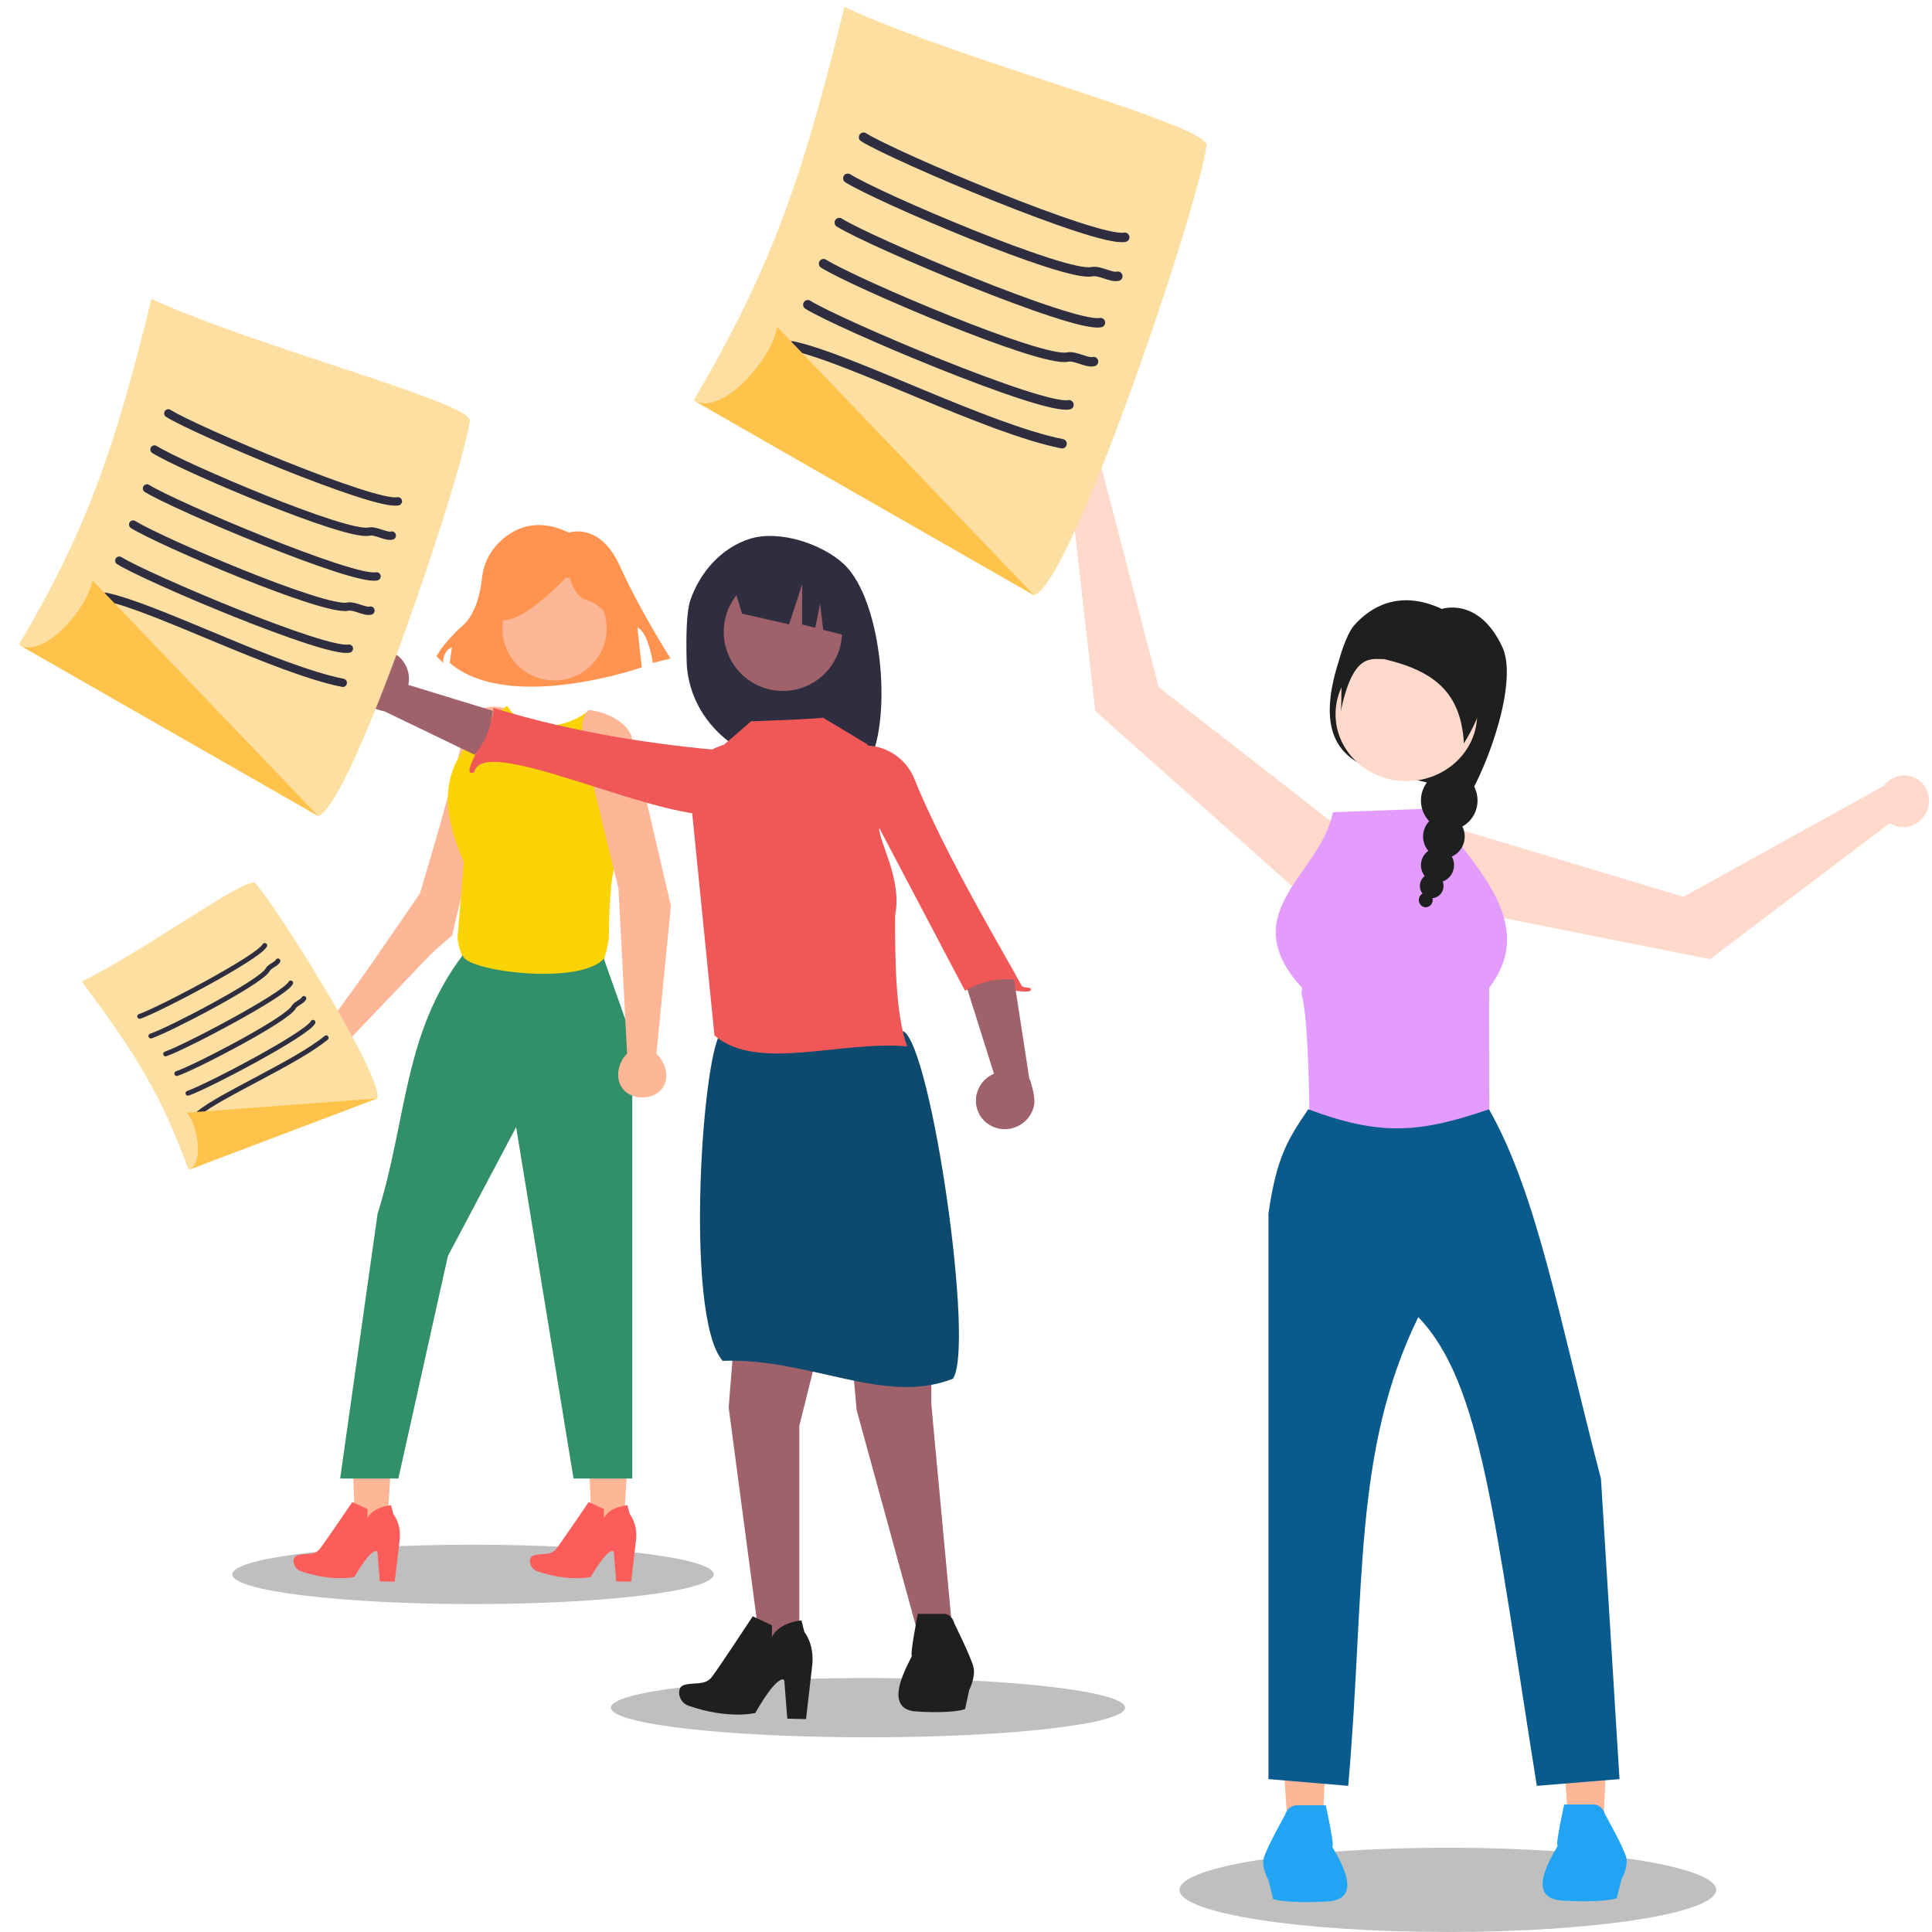 <svg width="700" height="700" viewBox="0 0 700 700" fill="none" xmlns="http://www.w3.org/2000/svg">
<path d="M152.136 323.732C152.136 323.732 165.306 280.174 167.825 266.314C170.345 252.454 183.119 256.675 183.119 256.675L163.821 338.877L141.724 358.323H128.318L152.136 323.732Z" fill="#FDB797"/>
<path d="M112.595 372.497C112.732 371.423 113.11 370.386 113.704 369.458C114.297 368.53 115.092 367.734 116.031 367.126C116.97 366.519 118.031 366.114 119.14 365.94C120.248 365.767 121.377 365.829 122.447 366.122L135.281 348.444L162.789 338.724L127.419 375.762C126.743 377.469 125.448 378.894 123.777 379.766C122.107 380.639 120.177 380.899 118.353 380.497C116.528 380.095 114.935 379.06 113.874 377.586C112.813 376.112 112.359 374.301 112.595 372.497Z" fill="#FDB797"/>
<path d="M84.161 570.43C84.161 576.369 123.206 581.184 171.372 581.184C219.537 581.184 258.582 576.369 258.582 570.43C258.582 564.491 219.537 559.676 171.372 559.676C123.206 559.676 84.161 564.491 84.161 570.43Z" fill="black" fill-opacity="0.25"/>
<path d="M206.14 192.989C206.14 192.989 217.339 188.989 224.538 204.987C231.737 220.985 242.936 238.583 242.936 238.583L236.536 240.183C236.536 240.183 234.936 228.984 230.937 227.385L232.537 241.783C232.537 241.783 184.542 258.581 162.945 240.183L163.745 234.584C163.745 234.584 160.545 235.384 160.545 240.183L158.145 237.783C158.145 237.783 160.545 232.984 167.744 226.585C172.47 222.384 174.093 214.394 174.651 209.398C175.069 205.226 176.738 201.278 179.44 198.072C184.224 192.527 192.941 186.634 206.14 192.989Z" fill="#FF934F"/>
<path d="M142.877 511.627L126.917 510.715L129.011 559.709L139.825 560.327L142.877 511.627Z" fill="#FDB797"/>
<path d="M127.631 544.219L133.173 546.747L133.165 550.108C133.165 550.108 134.502 546.219 141.679 545.37L142.535 548.628C142.535 548.628 145.319 551.824 144.841 557.604L143.015 573.083L137.602 572.958L136.728 562.187C136.728 562.187 135.237 559.743 128.37 571.357C128.37 571.357 120.805 573.264 109.09 569.335C107.48 568.795 106.362 567.292 106.383 565.593C106.394 564.656 106.761 563.789 107.936 563.479C110.927 562.688 113.848 563.691 115.779 561.302C117.711 558.914 127.631 544.219 127.631 544.219Z" fill="#FC5D5B"/>
<path d="M228.527 511.627L212.568 510.715L214.661 559.709L225.476 560.327L228.527 511.627Z" fill="#FDB797"/>
<path d="M213.281 544.219L218.823 546.747L218.816 550.108C218.816 550.108 220.153 546.219 227.329 545.37L228.186 548.628C228.186 548.628 230.969 551.824 230.492 557.604L228.665 573.083L223.253 572.958L222.379 562.187C222.379 562.187 220.888 559.743 214.02 571.357C214.02 571.357 206.456 573.264 194.741 569.335C193.131 568.795 192.012 567.292 192.033 565.593C192.045 564.656 192.411 563.789 193.586 563.479C196.577 562.688 199.498 563.691 201.43 561.302C203.362 558.914 213.281 544.219 213.281 544.219Z" fill="#FC5D5B"/>
<path d="M200.897 246.542C190.461 246.542 182.002 238.08 182.002 227.642C182.002 217.204 190.461 208.742 200.897 208.742C211.332 208.742 219.791 217.204 219.791 227.642C219.791 238.08 211.332 246.542 200.897 246.542Z" fill="#FDB797"/>
<path d="M213.527 257.261C205.229 264.327 189.943 266.031 183.708 255.641C164.27 271.381 155.682 284.313 167.959 312.051C168.136 312.449 165.755 339.771 165.755 339.771C167.959 363.826 215.381 378.75 220.619 339.771C220.619 339.771 220.565 320.96 222.662 314.147C222.961 313.173 223.305 312.445 223.698 312.051C226.847 308.901 230.798 287.736 227.019 278.916C223.24 270.096 213.527 257.261 213.527 257.261Z" fill="#FAD307"/>
<path d="M167.708 346.023C146.012 374.657 147.609 405.392 136.811 439.759L123.24 535.697H144.338L162.288 455.057L187.007 408.378L207.795 535.697H229.092L229.092 376.45L218.765 347.333C210.124 357.282 167.708 351.784 167.708 346.023Z" fill="#319069"/>
<path d="M224.743 227.877C224.743 227.877 218.344 219.078 212.744 217.479C207.145 215.879 206.345 207.88 206.345 207.88C206.345 207.88 191.947 223.878 183.148 224.678C174.349 225.478 182.348 205.48 182.348 205.48L198.346 201.48L213.544 203.08L225.543 211.079L224.743 227.877Z" fill="#FF934F"/>
<path d="M227.206 381.778L224.081 321.879C224.081 321.879 212.764 276.11 211.279 267.766C209.742 259.127 213.527 257.258 213.527 257.258C219.618 258.022 226.174 261.005 228.678 266.325L243.076 328.162L237.844 381.778C239.87 383.797 241.2 386.324 241.398 389.25C241.912 399.721 225.487 400.544 224.081 390.77C223.509 387.475 225.179 383.551 227.206 381.778Z" fill="#FDB797"/>
<ellipse cx="314.489" cy="618.723" rx="93.151" ry="10.742" fill="black" fill-opacity="0.25"/>
<path d="M297.859 483.487L272.107 408.289L264.013 509.975L276.386 603.394L289.614 604.172L289.614 516.597L297.859 483.487Z" fill="#9F616A"/>
<path d="M272.735 585.617L279.691 588.88L279.682 593.215C279.682 593.215 281.361 588.198 290.369 587.103L291.444 591.306C291.444 591.306 294.938 595.43 294.339 602.888L292.046 622.86L285.252 622.699L284.155 608.801C284.155 608.801 282.283 605.648 273.663 620.633C273.663 620.633 264.167 623.094 249.461 618.024C247.44 617.327 246.036 615.387 246.063 613.196C246.077 611.986 246.537 610.869 248.012 610.468C251.767 609.447 255.433 610.741 257.858 607.66C260.283 604.579 272.735 585.617 272.735 585.617Z" fill="#1E1F1F"/>
<path d="M337.449 473.333L307.429 477.746L310.372 510.858L335.388 602.096L345.248 592.825L337.449 508.945L337.449 473.333Z" fill="#9F616A"/>
<path d="M345.803 588.267C345.803 588.267 345.032 584.73 341.949 584.73H332.534C332.534 584.73 329.618 599.76 330.389 599.76C331.159 599.76 318.057 619.211 331.93 620.095C345.803 620.979 349.657 619.211 349.657 619.211L351.198 612.232C351.198 612.232 353.51 607.718 352.739 604.181C351.969 600.645 345.803 588.267 345.803 588.267Z" fill="#1E1F1F"/>
<path d="M261.807 493.058C247.613 476.548 254.733 377.027 261.807 373.652H327.377C337.547 379.635 353.265 488.261 345.245 499.533C320.379 509.376 293.528 491.911 261.807 493.058Z" fill="#0E4A6D"/>
<path d="M250.107 217.522C253.466 207.636 261.103 198.57 271.665 195.228C282.227 191.886 297.693 196.976 305.634 204.286C320.159 217.657 323.704 263.59 313.724 278.105C311.74 278.008 304.89 277.936 302.881 277.867L300.039 269.118V277.78C296.839 277.689 293.613 277.626 290.363 277.591C279.464 277.466 269.042 273.443 261.288 266.368C253.534 259.293 249.052 249.717 248.784 239.652C248.524 230.024 248.784 221.418 250.107 217.522Z" fill="#2F2E41"/>
<path d="M283.653 250.348C295.486 250.348 305.078 240.761 305.078 228.934C305.078 217.107 295.486 207.52 283.653 207.52C271.819 207.52 262.227 217.107 262.227 228.934C262.227 240.761 271.819 250.348 283.653 250.348Z" fill="#9F616A"/>
<path d="M265.152 210.135L289.822 197.789C294.866 200.061 299.21 203.639 302.403 208.154C305.596 212.669 307.523 217.955 307.983 223.465L308.598 230.827L298.268 228.198L297.136 218.785L295.382 227.464L290.614 226.252L290.66 211.638L285.889 226.241L268.862 222.332L265.152 210.135Z" fill="#2F2E41"/>
<path d="M328.661 379.118C304.334 376.948 274.476 388.473 258.863 375.182L250.805 294.704C257.126 284.661 245.498 275.236 262.349 269.788L272.131 261.356C272.131 261.356 298.488 260.415 298.097 259.965L314.063 269.563L314.049 269.496L314.525 270.136C318.032 270.347 321.414 271.509 324.31 273.496C327.205 275.483 329.505 278.221 330.961 281.416C342.475 310.105 365.212 347.725 370.157 357.142C370.581 357.951 373.113 357.725 373.349 358.09C375.345 361.682 358.019 355.654 349.603 358.915L318.51 299.888C318.51 305.135 326.974 318.903 324.31 331.643C324.31 346.159 324.278 366.814 328.661 379.118Z" fill="#F05857"/>
<path d="M267.989 291.358L261.332 271.876C241.046 270.083 210.146 266.23 178.617 256.44C180.372 261.45 165.071 282.692 171.829 279.819C175.059 263.073 258.7 308.54 267.989 291.358Z" fill="#F05857"/>
<path d="M358.441 389.931C358.978 389.582 359.546 389.28 360.136 389.03L350.505 358.453C357.041 355.223 360.762 354.55 367.401 354.864L372.92 390.707C373.821 392.506 375.017 397.687 374.775 399.698C374.532 401.708 373.708 403.616 372.399 405.193C371.091 406.77 369.355 407.948 367.4 408.585C365.446 409.222 363.355 409.292 361.381 408.785C359.407 408.279 357.632 407.218 356.272 405.73C354.911 404.243 354.022 402.391 353.711 400.399C353.4 398.407 353.682 396.36 354.521 394.502C355.36 392.645 356.721 391.058 358.441 389.931Z" fill="#9F616A"/>
<path d="M148.174 246.246C148.157 246.887 148.084 247.525 147.955 248.153L178.608 257.541C177.567 264.757 176.014 268.204 171.993 273.496L139.332 257.738C137.338 257.461 132.391 255.511 130.872 254.172C129.352 252.834 128.247 251.073 127.689 249.102C127.131 247.131 127.144 245.033 127.726 243.061C128.308 241.089 129.435 239.327 130.971 237.987C132.507 236.647 134.387 235.786 136.384 235.508C138.38 235.229 140.41 235.545 142.227 236.418C144.044 237.29 145.573 238.682 146.628 240.426C147.683 242.17 148.219 244.191 148.174 246.246Z" fill="#9F616A"/>
<path d="M381.473 163.756C380.931 165.013 380.662 166.37 380.686 167.732C380.71 169.094 381.026 170.428 381.612 171.639C382.199 172.851 383.04 173.91 384.079 174.743C385.117 175.576 386.327 176.162 387.622 176.46L396.837 257.621L473.157 325.569L488.918 302.796L419.83 248.995L398.917 168.767C399.311 166.499 398.879 164.18 397.704 162.251C396.53 160.321 394.693 158.914 392.543 158.296C390.393 157.678 388.078 157.893 386.038 158.899C383.998 159.905 382.374 161.633 381.473 163.756Z" fill="#FFD9CB"/>
<path d="M698.143 293.939C697.607 295.199 696.809 296.329 695.806 297.251C694.803 298.173 693.619 298.863 692.337 299.274C691.056 299.684 689.708 299.805 688.389 299.627C687.069 299.449 685.811 298.977 684.702 298.245L619.562 347.527L495.813 322.832L517.928 297.251L609.956 324.925L682.487 284.759C683.858 282.91 685.835 281.624 688.043 281.145C690.251 280.665 692.536 281.025 694.466 282.157C696.396 283.288 697.836 285.113 698.514 287.284C699.192 289.456 699.06 291.824 698.143 293.939Z" fill="#FFD9CB"/>
<ellipse cx="524.583" cy="684.73" rx="97.216" ry="15.269" fill="black" fill-opacity="0.25"/>
<path d="M564.537 604.726L583.499 603.684L581.012 659.663L568.163 660.37L564.537 604.726Z" fill="#FDB797"/>
<path d="M462.816 604.726L481.778 603.684L479.291 659.663L466.442 660.37L462.816 604.726Z" fill="#FDB797"/>
<path d="M482.927 294.283L519.286 292.93C532.324 312.346 557.998 333.721 539.619 357.78C539.41 358.235 539.619 403.585 539.619 403.585C515.726 424.68 501.333 425.22 474.436 403.585C474.436 403.585 474.124 368.319 471.633 360.535C471.277 359.422 472.101 358.23 471.633 357.78C446.7 330.351 478.821 316.638 482.927 294.283Z" fill="#E49BFE"/>
<path d="M539.48 401.906C557.01 432.721 565.037 478.282 580.06 535.783L586.779 644.602L556.816 647.047C541.403 550.466 536.907 501.128 513.864 477.214C489.945 526.26 494.77 575.153 488.487 647.047L459.586 644.602L459.586 439.708C462.542 419.18 466.593 412.834 474.003 401.906C499.579 411.47 513.912 410.766 539.48 401.906Z" fill="#085B8C"/>
<path d="M465.591 657.588C465.591 657.588 466.449 654.105 469.879 654.105H480.355C480.355 654.105 483.599 668.906 482.741 668.906C481.884 668.906 496.462 688.059 481.026 688.93C465.591 689.801 461.303 688.059 461.303 688.059L459.588 681.187C459.588 681.187 457.016 676.741 457.873 673.259C458.731 669.776 465.591 657.588 465.591 657.588Z" fill="#20A4F3"/>
<path d="M581.491 657.275C581.491 657.275 580.633 653.793 577.203 653.793H566.727C566.727 653.793 563.483 668.593 564.341 668.593C565.198 668.593 550.62 687.747 566.056 688.617C581.491 689.488 585.779 687.747 585.779 687.747L587.494 680.874C587.494 680.874 590.066 676.429 589.209 672.946C588.351 669.464 581.491 657.275 581.491 657.275Z" fill="#20A4F3"/>
<path d="M522.435 220.626C522.435 220.626 535.734 216.077 544.288 234.356C552.841 252.635 525.665 308.405 525.666 291.193C525.666 273.982 467.512 293.807 485.111 239.384C485.111 239.384 487.51 230.139 490.719 226.476C496.403 220.14 506.754 213.365 522.435 220.626Z" fill="#1E1F1F"/>
<ellipse cx="525.086" cy="290.031" rx="10.25" ry="10.636" fill="#1E1F1F"/>
<ellipse cx="523.151" cy="303.081" rx="7.542" ry="7.827" fill="#1E1F1F"/>
<ellipse cx="520.831" cy="313.463" rx="5.995" ry="6.221" fill="#1E1F1F"/>
<ellipse cx="518.737" cy="320.975" rx="4.286" ry="4.448" fill="#1E1F1F"/>
<ellipse cx="516.577" cy="326.097" rx="2.514" ry="2.609" fill="#1E1F1F"/>
<path d="M509.553 283.015C495.381 283.015 483.892 272.162 483.892 258.773C483.892 245.385 495.381 234.531 509.553 234.531C523.726 234.531 535.215 245.385 535.215 258.773C535.215 272.162 523.726 283.015 509.553 283.015Z" fill="#FFD9CB"/>
<path d="M501.572 238.82C496.474 238.82 490.261 236.608 485.75 257.751C486.401 253.432 485.428 245.289 486.981 241.686C487.824 239.728 503.447 233.217 509.131 230.66C512.119 230.715 521.19 232.423 533.567 238.82C545.943 245.217 530.402 269.338 530.402 269.338C529.348 251.259 520.154 243.244 501.572 238.82Z" fill="#1E1F1F"/>
<path d="M374.784 215.632L251.362 144.996C279.83 96.504 290.769 64.403 305.932 2.518C348.53 22.258 438.162 45.207 437.158 52.779C434.225 74.918 388.56 210.837 374.784 215.632Z" fill="#FDDFA2"/>
<path d="M307.184 64.598C318.319 71.604 385.96 100.463 395.556 98.445C398.437 97.84 402.624 100.711 405.004 100.076M312.885 49.715C324.019 56.721 397.916 87.975 407.511 85.958" stroke="#2F2E41" stroke-width="3.414" stroke-linecap="round"/>
<path d="M298.387 95.528C309.522 102.534 377.163 131.392 386.759 129.375C389.64 128.77 393.827 131.641 396.207 131.005M304.088 80.644C315.222 87.65 389.119 118.905 398.715 116.887" stroke="#2F2E41" stroke-width="3.414" stroke-linecap="round"/>
<path d="M286.987 125.294C307.523 129.502 357.438 155.341 384.807 160.771M292.688 110.41C303.822 117.416 377.719 148.67 387.314 146.653" stroke="#2F2E41" stroke-width="3.414" stroke-linecap="round"/>
<path d="M374.743 215.742L281.539 118.404C280.336 128.973 261.961 151.136 251.379 145.14L374.743 215.742Z" fill="#FFC34B"/>
<path d="M115.396 295.63L6.897 233.535C31.923 190.906 41.54 162.687 54.869 108.284C92.317 125.637 171.11 145.811 170.228 152.468C167.65 171.929 127.507 291.415 115.396 295.63Z" fill="#FDDFA2"/>
<path d="M55.971 162.857C65.759 169.016 125.222 194.385 133.657 192.612C136.19 192.08 139.871 194.603 141.963 194.045M60.982 149.773C70.77 155.932 135.732 183.407 144.168 181.634" stroke="#2F2E41" stroke-width="3.001" stroke-linecap="round"/>
<path d="M48.239 190.049C58.027 196.208 117.49 221.577 125.925 219.803C128.458 219.271 132.139 221.795 134.231 221.237M53.25 176.965C63.038 183.124 128 210.599 136.435 208.825" stroke="#2F2E41" stroke-width="3.001" stroke-linecap="round"/>
<path d="M38.217 216.213C56.27 219.912 100.15 242.627 124.209 247.401M43.228 203.129C53.017 209.288 117.978 236.763 126.414 234.99" stroke="#2F2E41" stroke-width="3.001" stroke-linecap="round"/>
<path d="M115.362 295.724L33.427 210.155C32.369 219.446 16.216 238.929 6.914 233.658L115.362 295.724Z" fill="#FFC34B"/>
<path d="M136.681 397.919L68.316 423.813C58.376 396.669 49.213 381.837 29.61 355.596C51.364 345.143 89.763 317.074 92.439 319.947C100.266 328.346 139.28 390.885 136.681 397.919Z" fill="#FDDFA2"/>
<path d="M54.655 375.384C61.074 373.255 94.631 355.844 96.966 351.377C97.667 350.035 100.175 349.312 100.7 348.16M50.611 368.258C57.03 366.129 93.582 347.018 95.918 342.551" stroke="#2F2E41" stroke-width="1.755" stroke-linecap="round"/>
<path d="M64.053 388.982C70.472 386.853 104.029 369.441 106.364 364.974C107.065 363.633 109.573 362.91 110.099 361.758M60.01 381.855C66.429 379.726 102.981 360.616 105.316 356.149" stroke="#2F2E41" stroke-width="1.755" stroke-linecap="round"/>
<path d="M72.141 403.232C80.522 396.458 107.088 385.094 118.187 376.008M68.098 396.105C74.516 393.976 111.068 374.866 113.404 370.399" stroke="#2F2E41" stroke-width="1.755" stroke-linecap="round"/>
<path d="M136.71 397.966L67.624 403.143C71.425 407.074 74.215 421.609 68.378 423.848L136.71 397.966Z" fill="#FFC34B"/>
</svg>
